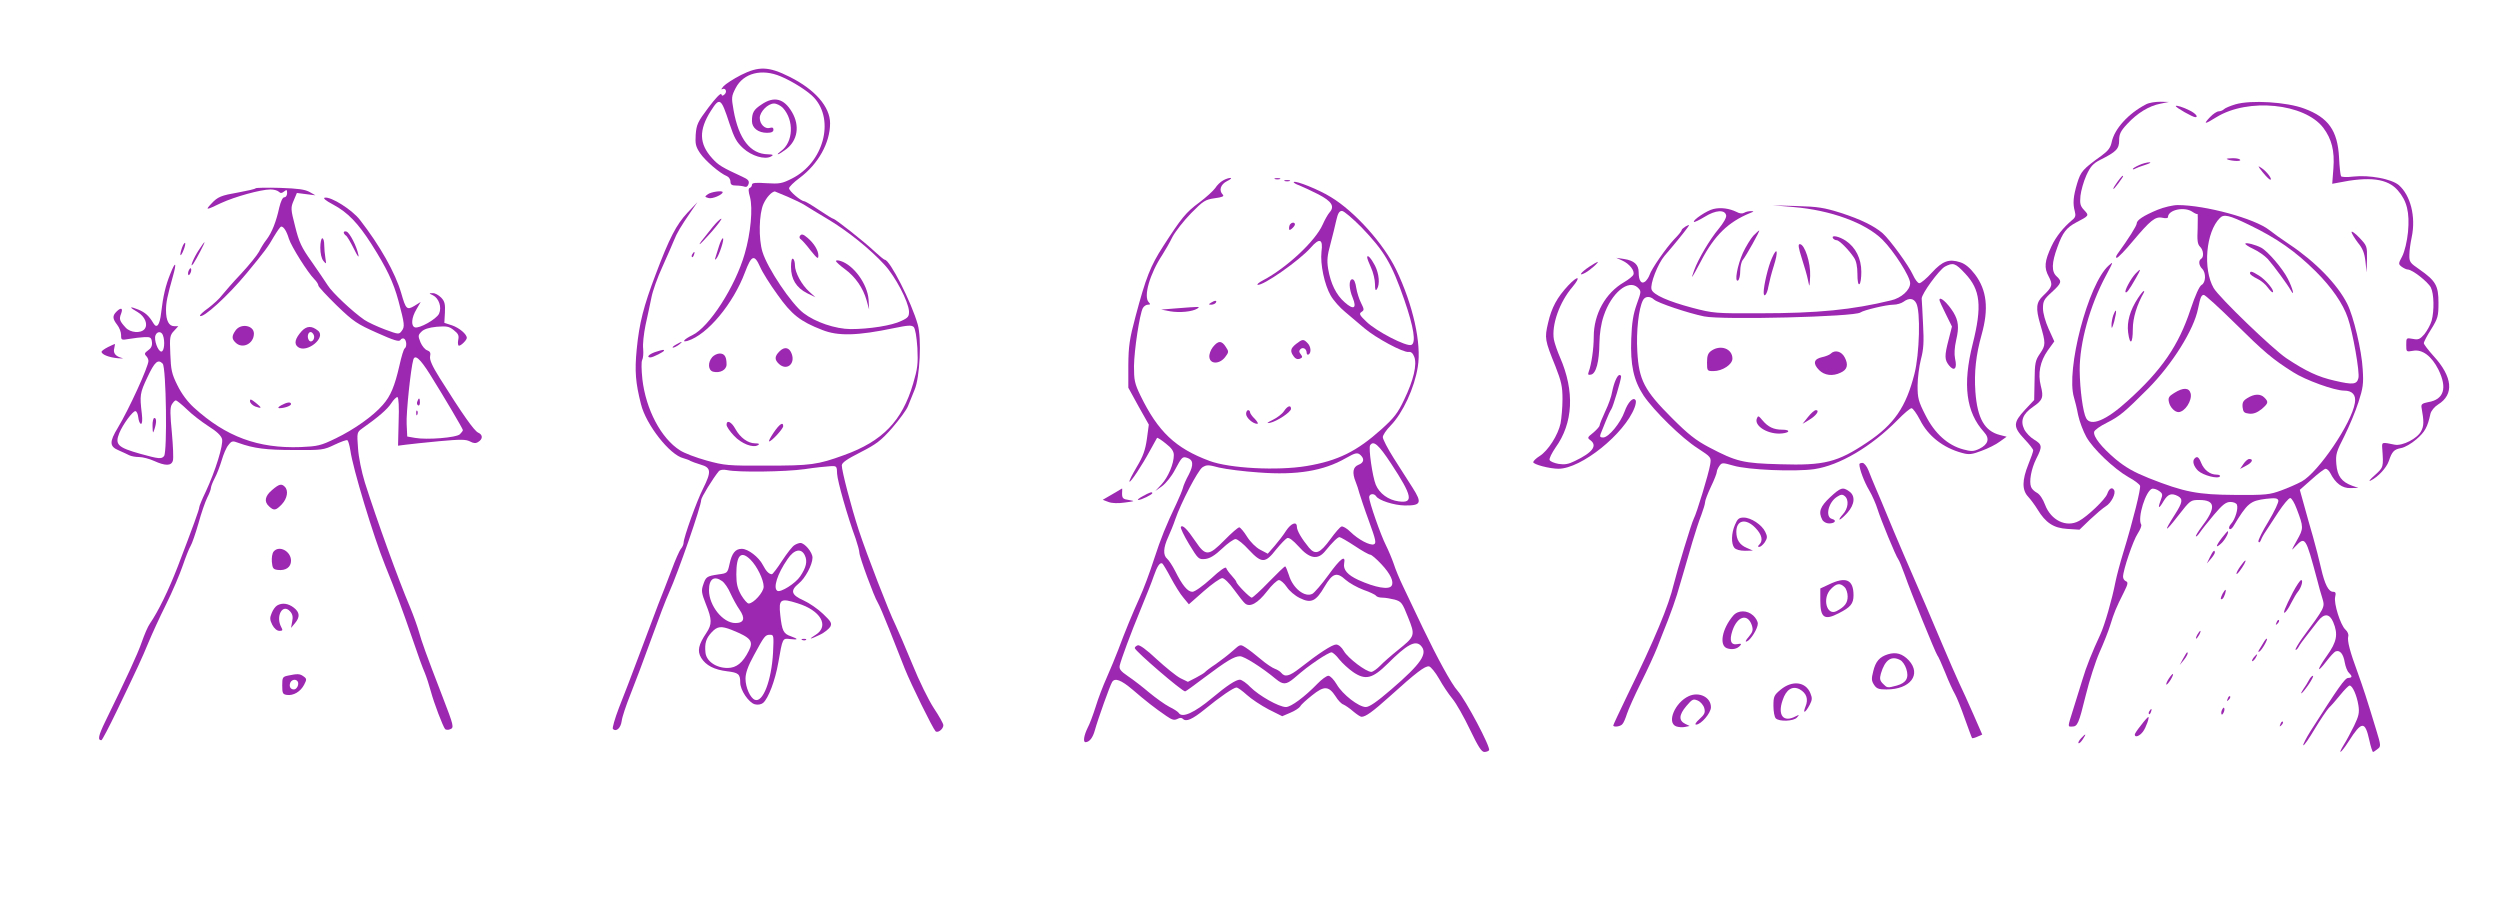 <?xml version="1.0" standalone="no"?>
<!DOCTYPE svg PUBLIC "-//W3C//DTD SVG 20010904//EN"
 "http://www.w3.org/TR/2001/REC-SVG-20010904/DTD/svg10.dtd">
<svg version="1.0" xmlns="http://www.w3.org/2000/svg"
 width="1280pt" height="460pt" viewBox="0 0 1280 460"
 preserveAspectRatio="xMidYMid meet">
<g transform="translate(0,460) scale(0.1,-0.1)"
fill="#9c27b0" stroke="none">
<path d="M3794 4216 c-39 -20 -79 -46 -90 -58 -10 -12 -14 -18 -7 -15 17 10
28 -12 13 -26 -10 -9 -14 -9 -17 1 -3 7 -31 -22 -66 -69 -55 -73 -61 -87 -65
-138 -3 -48 0 -62 23 -96 26 -38 100 -102 137 -117 10 -4 18 -17 18 -28 0 -15
7 -20 29 -20 16 0 36 -3 44 -6 9 -3 16 2 20 15 4 15 -3 23 -32 36 -104 48
-123 59 -155 95 -67 74 -69 144 -6 243 45 71 52 66 95 -66 24 -72 36 -95 70
-126 44 -40 111 -60 143 -42 14 8 11 10 -16 11 -90 1 -150 78 -176 225 -12 67
-11 72 11 115 40 76 133 100 230 59 62 -26 142 -77 171 -109 107 -116 48 -333
-113 -414 -51 -26 -64 -28 -131 -24 -56 4 -74 2 -74 -8 0 -7 -5 -14 -11 -16
-8 -3 -8 -16 1 -47 15 -58 4 -184 -27 -290 -48 -168 -182 -376 -268 -417 -42
-20 -58 -39 -24 -29 101 31 233 190 293 350 34 90 48 95 78 28 11 -26 51 -90
89 -142 72 -102 117 -137 228 -180 82 -33 181 -30 368 9 72 15 90 16 101 6 8
-8 15 -49 19 -107 4 -82 1 -106 -22 -184 -56 -190 -156 -294 -353 -365 -137
-50 -172 -54 -397 -54 -198 -1 -216 1 -307 26 -54 15 -115 38 -136 52 -97 61
-175 209 -193 364 -5 48 -6 90 -1 99 5 9 7 34 5 57 -3 22 3 77 12 121 10 44
23 107 30 140 6 34 32 106 57 160 25 55 51 116 59 135 14 36 34 70 89 150 l31
45 -52 -55 c-56 -60 -92 -129 -162 -315 -62 -163 -84 -250 -97 -383 -11 -113
-6 -172 22 -282 26 -105 148 -260 217 -276 14 -4 31 -10 36 -14 6 -3 29 -12
53 -19 53 -15 55 -36 12 -122 -32 -62 -100 -252 -100 -278 0 -8 -6 -22 -13
-30 -8 -9 -30 -59 -49 -111 -20 -52 -50 -131 -68 -175 -17 -44 -60 -159 -96
-255 -36 -96 -83 -220 -105 -274 -21 -55 -35 -104 -31 -108 17 -17 40 4 45 40
2 20 23 82 45 137 22 55 70 182 106 282 36 100 77 208 92 240 47 105 164 441
164 473 0 13 61 112 90 147 7 8 22 10 43 6 55 -12 297 -9 397 5 52 8 111 14
130 15 34 2 35 1 36 -39 2 -38 52 -215 95 -332 10 -30 19 -62 19 -72 0 -20 75
-225 94 -255 7 -11 34 -74 60 -140 26 -66 62 -156 79 -200 33 -82 142 -303
157 -319 11 -11 40 11 40 31 0 8 -22 47 -48 86 -27 41 -76 140 -111 227 -35
85 -74 175 -86 200 -34 68 -147 361 -188 485 -39 120 -87 303 -87 332 0 14 26
32 95 67 82 42 105 59 163 125 37 43 74 93 81 112 7 18 23 57 34 84 27 64 36
261 16 333 -32 114 -143 332 -169 332 -4 0 -29 21 -56 46 -50 47 -198 164
-208 164 -3 0 -36 20 -73 45 -37 25 -71 45 -76 45 -16 0 -77 52 -77 66 0 7 24
31 54 53 95 71 156 179 156 280 0 84 -77 173 -208 238 -106 53 -157 55 -248 9z
m238 -623 c35 -15 74 -34 88 -43 14 -9 66 -41 115 -70 103 -61 220 -155 294
-236 56 -61 122 -188 125 -237 1 -27 -4 -34 -39 -50 -48 -24 -165 -42 -260
-42 -78 1 -180 35 -241 82 -62 47 -185 230 -210 313 -21 67 -18 196 5 246 15
33 40 61 58 64 1 0 30 -12 65 -27z"/>
<path d="M4095 3391 c-3 -5 -1 -13 5 -16 6 -4 29 -29 50 -57 35 -43 40 -47 40
-26 0 26 -23 63 -55 90 -23 20 -32 22 -40 9z"/>
<path d="M4050 3233 c0 -62 27 -106 82 -134 l43 -21 -32 29 c-38 34 -73 98
-73 135 0 15 -4 30 -10 33 -6 4 -10 -12 -10 -42z"/>
<path d="M4280 3263 c1 -4 21 -23 46 -41 53 -39 93 -96 111 -160 l13 -47 -3
52 c-6 79 -76 176 -144 197 -13 4 -23 4 -23 -1z"/>
<path d="M3899 4065 c-40 -26 -49 -42 -49 -85 0 -35 32 -60 77 -60 23 0 33 5
33 16 0 11 -6 13 -19 9 -24 -7 -51 19 -51 51 0 32 42 74 73 74 13 0 33 -10 45
-22 59 -64 54 -177 -10 -222 -12 -9 -19 -16 -15 -16 5 0 23 12 42 26 59 45 71
120 30 190 -41 70 -92 83 -156 39z"/>
<path d="M10988 4066 c-91 -47 -162 -126 -176 -193 -6 -29 -18 -45 -52 -70
-96 -69 -106 -80 -125 -142 -20 -67 -23 -103 -12 -143 6 -22 3 -32 -14 -45
-45 -38 -82 -84 -105 -133 -36 -77 -39 -111 -15 -155 23 -43 19 -54 -28 -99
-36 -34 -39 -63 -15 -146 29 -99 28 -107 -1 -150 -24 -35 -27 -48 -28 -138
l-2 -100 -47 -50 c-61 -66 -62 -87 -3 -150 25 -26 45 -52 45 -58 0 -6 -11 -38
-25 -72 -32 -80 -33 -131 -1 -165 14 -15 35 -44 48 -65 41 -68 82 -96 153
-100 l62 -4 54 52 c30 28 66 59 81 68 27 16 53 66 42 83 -10 17 -25 9 -35 -20
-10 -28 -102 -116 -146 -139 -64 -34 -142 4 -172 83 -11 30 -28 55 -42 62 -13
7 -27 20 -30 30 -11 28 1 93 27 145 32 62 30 72 -11 97 -19 11 -42 35 -51 53
-21 44 -7 79 45 115 50 34 55 49 40 107 -16 64 -4 125 35 181 l34 47 -29 64
c-17 38 -29 81 -29 105 0 37 5 47 45 83 51 47 53 55 25 81 -27 24 -26 69 4
150 27 75 46 99 96 126 67 35 67 35 41 63 -20 21 -23 33 -19 74 3 26 16 73 30
104 21 46 35 61 70 79 84 42 98 57 98 100 0 32 7 48 42 85 51 55 111 92 169
103 l44 9 -45 1 c-25 0 -57 -5 -72 -13z"/>
<path d="M11446 4066 c-27 -8 -53 -19 -59 -25 -6 -6 -18 -11 -27 -11 -9 0 -29
-13 -45 -30 -36 -38 -28 -38 33 0 162 100 451 71 547 -54 43 -57 59 -118 52
-208 l-6 -79 27 5 c165 34 256 22 309 -39 47 -54 61 -113 52 -213 -5 -49 -17
-98 -29 -123 -21 -39 -21 -41 -3 -55 10 -7 24 -14 31 -14 23 0 103 -63 118
-92 16 -32 18 -117 4 -170 -6 -21 -23 -51 -37 -69 -23 -26 -31 -30 -60 -24
-33 6 -33 5 -33 -31 0 -36 0 -36 35 -30 47 9 95 -27 130 -97 46 -94 28 -153
-53 -166 -30 -6 -36 -11 -34 -26 13 -73 13 -95 -2 -123 -19 -37 -95 -76 -134
-69 -68 14 -67 14 -65 -18 7 -98 7 -97 -38 -138 -24 -21 -34 -33 -22 -28 39
19 82 66 94 101 16 48 26 59 63 66 18 3 53 23 78 45 43 37 57 61 72 131 4 15
20 35 39 47 83 51 75 141 -23 248 -27 30 -50 60 -50 66 0 7 17 39 38 72 34 55
37 66 37 135 0 88 -14 112 -98 171 -48 33 -52 38 -51 75 0 21 6 62 12 90 22
104 -6 215 -67 267 -38 31 -149 52 -232 43 -32 -4 -60 -3 -63 2 -3 6 -8 48
-10 94 -7 139 -54 206 -178 252 -90 34 -272 45 -352 22z"/>
<path d="M11140 4057 c0 -8 87 -57 100 -57 17 0 2 19 -28 34 -33 17 -72 29
-72 23z"/>
<path d="M11401 3786 c11 -9 69 -14 69 -6 0 6 -16 10 -37 10 -20 0 -34 -2 -32
-4z"/>
<path d="M10953 3755 c-18 -8 -33 -17 -33 -20 0 -3 5 -3 11 1 7 4 30 13 53 20
23 7 32 13 21 13 -11 0 -35 -6 -52 -14z"/>
<path d="M11585 3718 c17 -21 34 -38 39 -38 13 0 -18 42 -44 59 -22 15 -22 13
5 -21z"/>
<path d="M10842 3670 c-12 -16 -22 -32 -22 -37 0 -4 11 8 25 27 14 19 25 35
25 37 0 8 -8 0 -28 -27z"/>
<path d="M6262 3676 c-13 -7 -31 -24 -40 -39 -10 -14 -47 -48 -82 -74 -69 -51
-91 -79 -184 -223 -66 -102 -89 -161 -142 -360 -31 -116 -36 -151 -37 -250 l0
-115 52 -95 53 -94 -10 -74 c-8 -56 -19 -88 -52 -143 -23 -39 -40 -72 -37 -75
5 -6 64 83 105 159 18 33 34 62 36 65 3 2 23 -11 45 -29 30 -23 41 -40 41 -59
0 -45 -29 -113 -63 -150 l-32 -34 35 25 c19 14 49 51 65 82 37 69 39 70 63 63
32 -10 34 -36 9 -85 -14 -25 -28 -57 -31 -71 -4 -14 -18 -47 -31 -75 -57 -120
-80 -177 -117 -290 -21 -66 -54 -154 -73 -195 -37 -82 -74 -171 -110 -268 -13
-34 -39 -97 -58 -140 -19 -42 -45 -110 -57 -150 -13 -41 -31 -90 -42 -110 -18
-37 -24 -72 -10 -72 20 1 37 22 48 62 15 55 78 231 88 246 14 23 46 11 106
-40 65 -56 112 -93 172 -134 29 -20 40 -23 56 -15 13 7 22 7 29 0 16 -16 48
-2 111 49 78 64 148 112 163 112 6 0 30 -17 53 -38 23 -21 73 -54 111 -74 l70
-35 42 18 c22 9 45 24 50 32 4 9 32 34 61 57 62 50 85 48 120 -5 12 -20 30
-39 40 -42 9 -4 32 -19 50 -35 18 -15 37 -28 43 -28 21 0 56 25 144 104 136
123 182 158 202 154 9 -2 32 -30 51 -63 18 -33 49 -79 68 -102 20 -24 60 -95
90 -158 42 -87 59 -115 74 -115 10 0 21 4 24 9 9 15 -119 256 -161 304 -31 34
-104 168 -178 322 -37 77 -82 172 -100 210 -19 39 -41 92 -49 118 -9 26 -27
69 -40 95 -27 53 -86 222 -86 246 0 18 25 22 36 5 13 -21 91 -46 146 -47 84
-1 90 13 41 90 -22 35 -66 103 -97 152 -31 49 -56 97 -56 108 0 10 18 37 40
59 63 65 122 193 139 300 20 120 -24 317 -110 497 -64 133 -212 299 -335 373
-61 38 -181 86 -190 77 -2 -3 10 -11 28 -17 18 -7 62 -28 98 -46 69 -36 85
-62 57 -93 -8 -9 -24 -37 -35 -62 -37 -84 -185 -222 -305 -285 -21 -11 -33
-21 -28 -23 25 -8 214 124 272 190 45 52 64 45 55 -21 -7 -63 15 -168 47 -224
15 -26 48 -63 74 -84 25 -21 69 -58 98 -83 60 -51 200 -126 227 -122 12 2 22
-6 29 -25 15 -39 -3 -119 -52 -220 -32 -68 -52 -93 -115 -150 -127 -114 -223
-162 -384 -189 -150 -25 -395 -12 -497 26 -175 65 -264 150 -354 335 -30 62
-33 79 -33 150 1 83 29 266 45 297 5 10 17 18 26 18 13 0 14 3 5 12 -29 29 5
146 69 243 14 22 38 63 52 92 15 28 58 83 95 121 63 64 73 70 121 77 38 5 50
10 42 18 -22 22 -12 53 22 70 17 8 25 16 17 16 -8 0 -25 -5 -38 -13z m708
-239 c118 -123 155 -185 220 -372 49 -142 61 -221 36 -231 -25 -10 -178 69
-229 118 -36 34 -40 42 -26 51 14 9 14 13 -2 45 -10 19 -21 54 -25 78 -4 28
-11 44 -20 44 -19 0 -18 -48 2 -95 22 -54 5 -64 -41 -23 -44 38 -72 96 -85
172 -7 43 -4 69 12 127 11 41 24 95 30 122 8 35 15 47 29 47 10 0 54 -38 99
-83z m152 -1210 c110 -167 117 -205 39 -194 -53 7 -98 40 -117 85 -17 41 -38
188 -29 202 17 27 44 3 107 -93z m-154 41 c19 -19 14 -38 -13 -48 -28 -11 -33
-40 -14 -87 6 -15 15 -41 19 -58 5 -16 26 -81 49 -143 35 -96 39 -114 25 -119
-20 -7 -79 24 -120 64 -18 18 -39 30 -46 27 -7 -2 -32 -31 -56 -64 -54 -74
-77 -83 -110 -44 -37 45 -62 87 -62 107 0 29 -29 19 -55 -20 -13 -21 -40 -56
-59 -78 l-35 -40 -38 20 c-22 11 -51 40 -68 67 -16 26 -35 48 -40 48 -6 0 -40
-29 -75 -65 -82 -83 -97 -84 -149 -7 -44 65 -67 87 -75 74 -3 -5 16 -45 42
-88 47 -77 49 -79 83 -76 24 3 49 18 86 53 28 27 60 49 69 49 10 0 41 -25 69
-56 65 -69 83 -69 139 3 23 28 48 54 56 58 10 4 29 -10 60 -44 54 -61 96 -69
133 -25 40 49 66 74 75 74 5 0 40 -20 78 -45 37 -25 73 -45 80 -45 6 0 32 -22
57 -49 46 -49 65 -90 52 -110 -13 -22 -83 -10 -171 30 -54 25 -78 52 -72 84 9
47 -19 26 -81 -60 -34 -47 -71 -89 -81 -95 -39 -21 -101 28 -121 96 -8 24 -16
44 -19 44 -4 0 -41 -36 -84 -80 -42 -44 -82 -80 -87 -80 -10 0 -79 70 -79 81
0 3 -11 18 -24 32 -13 14 -26 32 -28 39 -3 8 -32 -12 -78 -55 -42 -38 -83 -67
-95 -67 -24 0 -51 32 -88 106 -14 28 -33 56 -41 63 -22 18 -20 57 5 111 11 25
28 65 36 90 29 85 116 251 139 267 22 14 30 14 86 -1 35 -8 126 -20 203 -25
194 -15 332 8 445 73 51 29 61 31 78 14z m-973 -627 c20 -37 48 -83 64 -101
l28 -34 76 67 c42 37 85 67 95 67 10 0 36 -25 61 -60 24 -33 49 -65 56 -70 25
-21 65 2 111 61 25 33 53 59 62 59 9 0 27 -16 40 -35 13 -20 42 -45 67 -57 58
-29 83 -17 127 59 41 69 62 76 108 34 18 -16 59 -39 91 -51 32 -11 61 -25 64
-30 4 -6 18 -10 33 -10 15 0 43 -5 63 -10 34 -10 39 -16 68 -90 38 -94 37 -97
-51 -168 -35 -28 -76 -64 -92 -81 -17 -17 -37 -31 -45 -31 -27 0 -119 70 -140
106 -12 21 -28 34 -40 34 -20 0 -88 -44 -186 -121 -54 -42 -76 -47 -95 -24 -6
8 -22 17 -33 21 -12 4 -44 25 -72 49 -27 23 -62 50 -78 60 -27 17 -27 17 -65
-17 -21 -19 -60 -49 -87 -68 -28 -18 -52 -37 -55 -41 -3 -4 -24 -17 -47 -29
l-41 -21 -39 19 c-21 11 -75 55 -121 97 -52 49 -88 75 -97 71 -8 -3 -15 -9
-15 -14 0 -14 242 -222 258 -222 3 0 46 31 96 69 116 87 155 111 185 111 21 0
112 -57 184 -117 37 -30 52 -29 92 4 56 48 72 60 126 97 30 20 59 36 66 36 7
0 25 -16 40 -36 15 -19 48 -49 71 -65 63 -43 99 -34 177 43 98 98 141 121 169
93 39 -40 4 -92 -152 -226 -72 -62 -111 -89 -129 -89 -36 0 -119 64 -149 116
-15 25 -33 44 -43 44 -9 0 -35 -19 -56 -41 -65 -67 -135 -119 -161 -119 -36 0
-138 58 -182 102 -20 21 -45 38 -54 38 -20 0 -66 -30 -140 -92 -93 -78 -156
-106 -173 -78 -4 6 -25 20 -48 31 -23 12 -69 45 -103 73 -33 28 -82 66 -109
84 -38 26 -46 37 -42 55 9 36 54 158 108 289 28 68 58 143 66 168 18 52 32 72
44 65 4 -3 24 -36 44 -74z"/>
<path d="M7000 3282 c0 -6 9 -29 20 -53 11 -24 20 -62 20 -84 0 -30 3 -36 10
-25 16 24 11 78 -10 120 -20 38 -40 60 -40 42z"/>
<path d="M6528 3683 c6 -2 18 -2 25 0 6 3 1 5 -13 5 -14 0 -19 -2 -12 -5z"/>
<path d="M6578 3673 c6 -2 18 -2 25 0 6 3 1 5 -13 5 -14 0 -19 -2 -12 -5z"/>
<path d="M1309 3636 c-3 -4 -43 -13 -87 -21 -91 -16 -107 -22 -141 -59 -31
-33 -27 -33 50 4 71 33 205 70 254 70 17 0 36 -5 43 -12 8 -8 15 -8 27 2 13
10 15 9 15 -9 0 -11 -6 -21 -14 -21 -9 0 -18 -20 -26 -52 -16 -74 -38 -128
-64 -163 -13 -16 -31 -45 -40 -64 -10 -18 -51 -69 -92 -113 -41 -43 -84 -93
-97 -109 -12 -17 -44 -46 -70 -66 -27 -19 -46 -37 -43 -40 14 -15 143 102 238
217 91 110 112 138 140 188 17 28 33 52 38 52 12 0 27 -22 39 -62 13 -41 97
-174 130 -207 12 -12 21 -26 21 -33 0 -6 43 -52 94 -102 86 -83 105 -95 206
-140 87 -39 113 -47 120 -37 4 8 13 10 19 7 13 -8 15 -42 3 -50 -5 -3 -17 -42
-27 -88 -24 -105 -45 -156 -85 -201 -49 -57 -147 -126 -240 -171 -78 -38 -93
-41 -180 -45 -219 -8 -383 53 -547 202 -34 31 -64 72 -85 115 -29 58 -33 79
-36 160 -4 86 -2 96 19 118 l22 24 -21 0 c-27 0 -42 28 -42 81 0 41 6 70 36
177 20 71 12 76 -14 10 -24 -59 -37 -114 -47 -200 -7 -62 -22 -82 -39 -54 -23
39 -42 56 -78 71 -47 19 -49 13 -3 -13 38 -23 54 -64 35 -87 -19 -23 -73 -19
-97 8 -31 34 -34 43 -23 71 11 29 0 34 -24 10 -21 -21 -20 -36 4 -67 11 -14
20 -37 20 -52 0 -27 1 -27 43 -20 23 4 58 8 77 9 31 1 35 -2 38 -26 2 -18 -4
-31 -20 -42 -17 -12 -20 -18 -10 -28 7 -7 12 -18 12 -26 0 -29 -100 -248 -156
-341 -45 -74 -44 -97 4 -117 20 -9 45 -20 54 -25 10 -5 32 -9 50 -9 18 0 53
-9 77 -20 57 -26 88 -26 96 1 4 11 1 76 -5 143 -9 93 -10 128 -1 144 7 12 16
22 21 22 5 0 31 -21 57 -46 26 -26 76 -64 110 -86 43 -27 65 -48 70 -66 7 -30
-34 -163 -83 -268 -19 -39 -34 -76 -34 -82 0 -11 -30 -94 -110 -303 -46 -119
-100 -230 -142 -291 -11 -15 -29 -58 -42 -95 -21 -61 -77 -182 -187 -407 -35
-72 -40 -96 -20 -96 4 0 40 69 80 152 110 229 127 266 161 348 17 41 57 129
90 195 33 66 71 156 86 200 15 44 33 89 40 100 7 11 25 63 40 115 14 52 35
112 45 132 11 21 19 43 19 50 0 7 9 30 19 49 11 20 27 62 36 92 9 31 24 67 35
79 16 21 21 22 52 10 78 -28 141 -36 283 -36 144 -1 152 0 208 27 32 15 61 26
66 23 4 -3 11 -27 15 -53 12 -89 117 -437 178 -588 53 -130 90 -231 143 -385
23 -69 50 -143 60 -165 9 -22 23 -65 31 -95 16 -60 62 -180 73 -193 4 -4 16
-5 25 -1 22 8 20 16 -39 169 -85 220 -106 280 -120 330 -8 28 -28 84 -45 125
-60 141 -171 448 -232 640 -17 56 -32 128 -35 176 -6 79 -5 81 21 100 81 57
129 98 149 129 12 19 27 33 32 32 6 -3 9 -50 6 -126 l-3 -123 38 5 c22 3 99
11 172 18 110 10 136 10 158 -1 18 -10 30 -11 42 -3 25 15 25 37 0 48 -21 10
-80 94 -197 280 -38 61 -52 92 -49 110 4 18 0 26 -14 31 -11 3 -27 22 -35 41
-13 33 -13 37 5 55 13 13 38 21 78 25 51 4 63 2 87 -17 24 -19 28 -28 23 -51
-3 -16 -1 -29 4 -29 11 0 40 29 40 40 0 19 -38 51 -75 64 l-40 13 3 53 c2 43
-1 57 -19 76 -13 13 -32 24 -43 23 -21 0 -21 -1 1 -11 30 -15 46 -61 31 -94
-13 -28 -102 -78 -124 -70 -21 8 -17 50 8 92 l22 38 -32 -20 c-39 -23 -44 -18
-68 66 -30 103 -109 243 -211 374 -40 52 -148 120 -180 114 -11 -2 4 -15 42
-35 75 -40 128 -95 197 -203 78 -123 112 -194 138 -290 32 -120 33 -133 17
-154 -14 -19 -16 -19 -86 7 -40 15 -87 37 -105 49 -61 42 -166 141 -188 177
-13 20 -50 75 -83 122 -52 73 -64 99 -84 180 -23 89 -23 96 -7 133 l16 38 47
-6 48 -6 -30 17 c-23 13 -59 18 -150 21 -66 2 -123 1 -126 -2z m-475 -752 c12
-31 7 -84 -8 -84 -17 0 -39 60 -30 83 8 21 30 22 38 1z m1367 -200 c75 -120
168 -278 169 -286 0 -4 -7 -13 -15 -21 -17 -18 -170 -30 -230 -19 l-40 7 -3
65 c-3 54 21 284 34 328 8 29 34 7 85 -74z m-1368 54 c18 -19 24 -453 7 -473
-13 -16 -26 -15 -120 11 -118 33 -133 48 -109 107 18 44 68 112 82 112 7 0 13
-15 15 -32 2 -18 8 -33 14 -33 6 0 8 19 4 53 -11 93 -10 104 29 186 37 79 54
94 78 69z"/>
<path d="M2137 2545 c-4 -8 -2 -17 3 -20 6 -4 10 3 10 14 0 25 -6 27 -13 6z"/>
<path d="M2131 2484 c0 -11 3 -14 6 -6 3 7 2 16 -1 19 -3 4 -6 -2 -5 -13z"/>
<path d="M781 2418 c1 -37 2 -39 9 -18 12 36 12 60 0 60 -5 0 -10 -19 -9 -42z"/>
<path d="M3625 3606 c-18 -13 -18 -14 3 -20 18 -6 72 17 72 30 0 10 -58 2 -75
-10z"/>
<path d="M9182 3540 c192 -16 369 -81 456 -167 59 -59 142 -189 142 -223 0
-35 -45 -76 -98 -88 -197 -48 -374 -66 -672 -66 -228 -1 -238 0 -345 28 -124
33 -201 67 -209 94 -9 27 32 132 67 173 41 47 98 117 116 142 13 18 12 18 -8
8 -11 -7 -21 -15 -21 -19 0 -5 -17 -26 -38 -47 -43 -46 -116 -151 -126 -182
-4 -12 -14 -27 -22 -34 -20 -16 -34 3 -34 47 0 39 -23 60 -75 68 l-40 6 31
-14 c36 -16 65 -52 57 -72 -2 -7 -24 -25 -48 -39 -95 -55 -155 -163 -155 -279
0 -62 -12 -143 -26 -180 -5 -14 -3 -17 12 -14 26 5 42 66 43 161 1 50 8 99 22
140 39 117 126 189 174 145 19 -19 19 -19 -5 -86 -18 -51 -25 -94 -28 -177 -5
-134 12 -212 63 -290 52 -77 195 -218 277 -270 70 -46 70 -46 64 -84 -7 -45
-69 -249 -84 -277 -11 -20 -86 -268 -102 -334 -26 -110 -96 -280 -239 -572
-39 -81 -71 -149 -71 -152 0 -11 38 -6 47 7 6 6 16 30 23 52 7 22 39 94 72
160 33 66 70 147 83 180 13 33 37 96 55 140 17 44 38 103 46 130 20 66 47 160
79 270 15 50 35 112 46 139 10 27 19 56 19 65 0 9 14 45 30 79 17 35 30 69 30
76 0 7 6 20 13 30 13 18 16 18 72 2 74 -22 314 -32 414 -18 129 19 292 115
426 251 33 34 65 61 72 61 7 0 26 -27 43 -59 41 -83 119 -144 216 -170 36 -10
50 -8 100 11 33 12 75 33 93 47 l35 25 -35 9 c-78 20 -115 85 -125 221 -7 100
3 190 32 293 37 132 27 227 -34 308 -26 34 -50 54 -75 62 -58 19 -91 7 -146
-53 -27 -30 -56 -54 -64 -54 -8 0 -22 19 -33 43 -21 47 -118 180 -155 213 -43
37 -112 71 -214 104 -86 27 -117 32 -225 35 l-125 4 107 -9z m880 -341 c78
-83 87 -166 38 -361 -52 -208 -34 -348 58 -450 31 -34 22 -63 -24 -86 -30 -14
-41 -14 -82 -3 -79 21 -146 81 -193 174 -37 72 -41 89 -41 152 0 38 8 99 17
135 14 52 16 89 11 180 -3 63 -6 122 -7 131 -1 24 89 147 119 164 42 22 53 19
104 -36z m-1593 -133 c19 -17 173 -69 256 -86 93 -19 771 -2 800 20 16 12 134
40 169 40 18 0 41 7 52 15 28 21 52 18 65 -7 23 -41 17 -260 -9 -362 -43 -170
-104 -259 -242 -351 -152 -102 -219 -119 -445 -112 -192 5 -224 13 -365 87
-68 36 -106 66 -190 150 -141 141 -169 194 -177 341 -6 103 7 220 29 262 11
21 36 22 57 3z"/>
<path d="M9930 3064 c0 -4 14 -36 32 -71 l32 -65 -17 -67 c-22 -84 -21 -103 2
-132 27 -33 43 -16 31 34 -5 25 -3 57 6 98 15 63 11 97 -14 139 -31 50 -72 86
-72 64z"/>
<path d="M8762 2804 c-17 -12 -22 -25 -22 -60 0 -43 1 -44 33 -44 46 0 97 34
97 64 0 51 -61 73 -108 40z"/>
<path d="M9373 2789 c-6 -6 -26 -14 -45 -18 -42 -9 -47 -33 -14 -66 27 -27 69
-33 110 -13 34 15 41 40 21 78 -16 31 -50 41 -72 19z"/>
<path d="M9257 2465 l-28 -35 35 21 c35 21 55 49 33 49 -7 0 -25 -16 -40 -35z"/>
<path d="M8995 2457 c-14 -35 48 -77 114 -77 22 0 43 5 46 10 4 6 -8 10 -30
10 -44 0 -73 14 -102 49 -19 23 -22 24 -28 8z"/>
<path d="M11047 3526 c-72 -30 -107 -53 -107 -70 0 -12 -41 -77 -99 -157 -8
-12 -9 -19 -3 -19 6 0 43 38 81 84 91 108 116 129 153 121 16 -4 28 -2 28 3 0
38 85 56 126 27 12 -8 23 -13 25 -10 2 2 2 -31 1 -74 -3 -61 -1 -81 12 -94 18
-17 21 -53 6 -62 -15 -9 -12 -34 5 -51 21 -21 19 -71 -3 -83 -11 -6 -32 -52
-56 -124 -61 -186 -149 -314 -324 -471 -109 -99 -188 -131 -211 -87 -16 29
-32 146 -33 245 -1 139 52 332 135 486 38 71 39 74 13 50 -105 -94 -220 -536
-177 -676 5 -16 15 -56 21 -89 7 -33 26 -83 42 -112 34 -61 141 -163 216 -206
30 -16 56 -36 59 -44 5 -14 -35 -176 -86 -343 -16 -52 -34 -120 -40 -150 -17
-88 -55 -221 -78 -270 -40 -86 -72 -165 -91 -230 -11 -36 -32 -102 -46 -148
-31 -99 -30 -92 -7 -92 28 0 34 14 70 160 18 74 50 174 71 221 21 47 46 110
55 140 18 59 29 87 69 166 21 42 23 52 11 57 -8 3 -15 13 -15 23 0 34 52 187
75 221 13 20 21 40 18 46 -21 33 24 177 57 184 9 1 24 -4 35 -12 18 -13 19
-18 8 -47 -17 -45 -10 -47 15 -4 22 36 40 42 73 25 27 -15 24 -32 -16 -95 -59
-92 -52 -95 16 -7 64 82 64 82 110 82 83 0 86 -40 11 -138 -18 -24 -31 -46
-29 -48 2 -3 11 6 20 19 9 14 41 54 72 91 45 53 62 66 85 66 15 0 30 -6 33
-14 8 -20 -9 -75 -29 -97 -10 -11 -14 -22 -9 -27 4 -4 12 1 19 12 73 121 87
132 168 142 46 5 59 4 63 -8 3 -8 -19 -55 -50 -107 -31 -50 -54 -97 -52 -104
3 -7 8 -4 13 8 4 11 15 31 25 45 9 14 38 58 64 98 26 39 53 72 61 72 7 0 22
-25 33 -55 36 -95 36 -100 1 -162 -30 -54 -31 -56 -7 -30 50 52 52 48 110
-168 8 -33 21 -78 28 -100 13 -45 13 -44 -104 -203 -21 -30 -36 -56 -34 -59 3
-2 10 4 16 15 5 10 25 38 43 60 18 23 43 55 56 72 32 41 59 39 78 -5 26 -62
19 -101 -32 -172 -52 -73 -55 -97 -3 -29 19 25 40 48 48 51 21 8 39 -13 46
-56 4 -22 13 -46 21 -53 19 -19 18 -26 -3 -27 -17 0 -52 -51 -193 -272 -23
-37 -40 -70 -37 -73 3 -3 29 34 58 83 29 48 62 97 73 109 12 11 38 41 59 67
21 26 42 47 47 47 15 0 37 -51 45 -101 6 -38 2 -55 -22 -105 -16 -32 -39 -76
-52 -96 -36 -59 -15 -45 24 16 67 105 84 106 106 6 7 -33 16 -60 19 -60 3 0
13 7 23 15 18 13 18 17 -8 102 -49 161 -64 207 -95 293 -38 103 -53 159 -47
182 3 9 -3 24 -14 34 -26 23 -61 136 -53 168 5 20 2 26 -10 26 -24 0 -43 37
-62 120 -9 41 -28 113 -41 160 -14 47 -34 120 -46 163 l-22 79 60 53 c33 30
65 54 72 55 7 0 18 -10 24 -22 27 -53 61 -78 103 -77 l41 1 -32 11 c-54 20
-76 49 -81 111 -4 50 0 63 41 143 24 48 57 126 72 173 24 74 27 96 22 170 -5
95 -47 271 -79 334 -50 100 -164 217 -298 306 -36 24 -81 56 -101 72 -74 59
-329 128 -469 128 -25 0 -71 -11 -103 -24z m468 -77 c143 -69 237 -135 342
-239 81 -81 139 -164 164 -238 25 -71 62 -280 54 -308 -8 -33 -28 -35 -122
-13 -84 19 -146 48 -247 115 -71 48 -343 310 -372 359 -56 97 -40 288 32 359
20 21 48 14 149 -35z m-75 -501 c153 -151 194 -186 300 -253 63 -41 213 -95
262 -95 42 0 62 -22 55 -63 -16 -103 -187 -355 -272 -402 -22 -12 -69 -33
-105 -46 -60 -22 -79 -24 -235 -23 -193 1 -261 14 -443 86 -77 31 -119 55
-170 97 -72 61 -115 115 -110 140 2 9 31 30 66 47 65 33 89 53 210 174 124
125 235 302 256 410 12 59 17 70 30 70 6 0 77 -64 156 -142z"/>
<path d="M11496 3353 c-3 -3 16 -16 42 -28 26 -12 58 -35 73 -51 31 -35 102
-132 117 -159 23 -41 11 8 -14 57 -26 52 -103 142 -137 160 -29 15 -75 27 -81
21z"/>
<path d="M11520 3200 c0 -5 16 -17 35 -26 20 -9 45 -30 56 -46 12 -16 23 -27
26 -24 9 9 -37 64 -71 85 -37 23 -46 25 -46 11z"/>
<path d="M11132 2588 c-28 -17 -32 -25 -27 -47 6 -27 30 -51 49 -51 33 1 71
60 62 96 -8 30 -38 31 -84 2z"/>
<path d="M11507 2562 c-22 -13 -27 -23 -25 -47 3 -25 8 -30 34 -33 22 -2 40 5
63 23 35 30 37 37 15 59 -20 21 -52 20 -87 -2z"/>
<path d="M11237 2253 c-14 -13 -6 -40 17 -63 26 -24 103 -44 112 -29 3 5 -5 9
-18 9 -32 0 -63 23 -78 60 -12 30 -21 36 -33 23z"/>
<path d="M11486 2224 l-17 -25 30 16 c32 16 41 35 17 35 -7 0 -21 -12 -30 -26z"/>
<path d="M8773 3530 c-33 -7 -108 -58 -100 -66 2 -3 27 9 55 26 56 35 104 38
110 7 2 -11 -14 -39 -38 -68 -46 -55 -105 -155 -126 -213 -19 -53 -14 -45 35
47 69 132 139 200 251 246 21 8 22 10 5 10 -11 0 -26 -3 -34 -8 -10 -6 -24 -5
-40 4 -37 18 -81 24 -118 15z"/>
<path d="M3649 3438 c-64 -79 -70 -88 -66 -88 3 0 30 29 62 65 31 36 53 65 48
65 -6 0 -25 -19 -44 -42z"/>
<path d="M6607 3453 c-4 -3 -7 -13 -7 -21 0 -12 3 -12 15 -2 8 7 15 16 15 21
0 11 -14 12 -23 2z"/>
<path d="M1760 3410 c0 -5 5 -12 11 -16 6 -3 24 -34 41 -68 18 -37 27 -49 23
-31 -9 45 -44 112 -60 119 -8 3 -15 1 -15 -4z"/>
<path d="M8977 3393 c-14 -16 -38 -55 -53 -87 -29 -64 -45 -154 -25 -142 6 4
11 26 11 48 0 23 6 49 13 57 16 19 90 151 84 151 -2 0 -15 -12 -30 -27z"/>
<path d="M12040 3412 c0 -7 15 -31 32 -54 25 -30 34 -53 39 -96 l6 -57 2 68
c1 66 0 69 -39 110 -22 23 -40 36 -40 29z"/>
<path d="M9385 3380 c3 -5 12 -10 19 -10 13 0 63 -50 89 -90 11 -16 17 -45 17
-83 0 -36 4 -56 10 -52 6 3 10 32 10 63 0 68 -29 125 -79 159 -34 23 -77 32
-66 13z"/>
<path d="M1640 3332 c0 -29 6 -56 16 -68 15 -18 15 -17 10 15 -3 18 -6 49 -6
67 0 19 -4 34 -10 34 -5 0 -10 -22 -10 -48z"/>
<path d="M3681 3339 c-7 -23 -15 -48 -18 -58 -4 -11 -3 -13 4 -6 14 14 44 105
34 105 -4 0 -13 -18 -20 -41z"/>
<path d="M931 3329 c-14 -42 -7 -49 9 -9 7 17 10 33 8 36 -3 3 -11 -9 -17 -27z"/>
<path d="M1018 3320 c-27 -40 -51 -101 -28 -70 14 20 61 110 57 110 -2 0 -15
-18 -29 -40z"/>
<path d="M9225 3278 c13 -40 28 -91 32 -113 8 -39 8 -38 11 22 3 67 -28 163
-53 163 -10 0 -7 -18 10 -72z"/>
<path d="M9072 3278 c-19 -42 -42 -140 -42 -175 0 -31 18 -10 24 29 4 22 16
70 27 104 25 78 19 106 -9 42z"/>
<path d="M3545 3299 c-4 -6 -5 -12 -2 -15 2 -3 7 2 10 11 7 17 1 20 -8 4z"/>
<path d="M8138 3235 c-45 -30 -60 -52 -22 -32 25 13 75 58 63 56 -2 0 -21 -11
-41 -24z"/>
<path d="M966 3214 c-4 -9 -4 -19 -1 -22 2 -3 7 3 11 12 4 9 4 19 1 22 -2 3
-7 -3 -11 -12z"/>
<path d="M10933 3198 c-24 -26 -57 -88 -50 -94 5 -6 18 11 51 69 30 52 30 58
-1 25z"/>
<path d="M8030 3139 c-58 -62 -86 -114 -104 -193 -18 -78 -17 -86 38 -222 30
-77 36 -103 36 -167 0 -42 -5 -98 -10 -125 -13 -60 -64 -140 -107 -167 -18
-11 -32 -25 -33 -31 0 -12 85 -34 129 -34 117 0 339 179 390 313 6 16 9 33 5
38 -11 19 -39 -10 -56 -58 -21 -59 -82 -133 -110 -133 -15 0 -18 4 -13 18 4 9
16 40 27 67 11 28 24 55 28 60 8 10 50 150 50 167 0 5 -4 8 -8 8 -12 0 -29
-41 -38 -87 -3 -21 -19 -66 -35 -99 -16 -34 -29 -67 -29 -72 0 -6 -15 -22 -32
-37 -31 -24 -32 -27 -15 -39 37 -28 11 -63 -79 -106 -34 -17 -53 -20 -85 -15
-22 4 -43 13 -45 20 -3 7 11 35 30 63 91 126 99 289 23 463 -13 30 -27 70 -31
90 -13 74 28 192 96 271 45 54 27 59 -22 7z"/>
<path d="M10946 3073 c-40 -61 -57 -120 -50 -175 9 -69 24 -59 24 17 0 57 21
125 57 188 2 4 2 7 -1 7 -3 0 -17 -17 -30 -37z"/>
<path d="M6200 3050 c-13 -8 -13 -10 2 -10 9 0 20 5 23 10 8 13 -5 13 -25 0z"/>
<path d="M6020 3021 l-75 -6 47 -9 c48 -8 113 -2 138 14 16 11 19 11 -110 1z"/>
<path d="M10820 2986 c-5 -15 -10 -39 -9 -54 0 -19 4 -12 14 23 14 55 12 74
-5 31z"/>
<path d="M1206 2908 c-20 -28 -20 -43 0 -62 35 -35 94 -6 94 46 0 43 -68 54
-94 16z"/>
<path d="M1545 2905 c-35 -39 -41 -66 -19 -82 45 -33 146 49 102 84 -32 26
-57 25 -83 -2z m62 -21 c8 -22 -15 -44 -26 -25 -10 16 -4 41 10 41 5 0 12 -7
16 -16z"/>
<path d="M6636 2839 c-29 -23 -32 -37 -12 -64 8 -12 19 -16 31 -12 14 6 15 10
5 23 -9 10 -10 18 -2 26 13 13 32 2 32 -18 0 -8 5 -12 10 -9 15 9 12 42 -6 59
-20 21 -26 20 -58 -5z"/>
<path d="M3460 2835 c-14 -8 -20 -14 -14 -15 5 0 19 7 30 15 24 18 16 19 -16
0z"/>
<path d="M6210 2823 c-12 -15 -20 -38 -18 -52 4 -37 53 -36 81 1 19 25 19 28
3 52 -21 33 -39 33 -66 -1z"/>
<path d="M553 2823 c-18 -9 -33 -20 -33 -24 0 -14 38 -29 82 -33 24 -2 34 -1
23 1 -33 8 -47 25 -40 50 3 13 4 23 3 22 -2 0 -18 -8 -35 -16z"/>
<path d="M3991 2801 c-26 -26 -26 -43 -2 -65 39 -35 83 0 65 51 -12 35 -37 40
-63 14z"/>
<path d="M3353 2797 c-31 -11 -45 -27 -23 -27 13 0 70 29 70 35 0 6 -7 5 -47
-8z"/>
<path d="M3647 2772 c-24 -27 -22 -68 4 -75 35 -9 69 9 69 37 0 39 -10 56 -35
56 -12 0 -29 -8 -38 -18z"/>
<path d="M1280 2546 c0 -9 12 -21 26 -27 36 -13 37 -8 3 19 -24 19 -29 21 -29
8z"/>
<path d="M1440 2525 c-15 -8 -19 -14 -10 -15 26 0 60 12 60 21 0 13 -21 10
-50 -6z"/>
<path d="M6574 2495 c-9 -14 -35 -34 -58 -45 -29 -14 -34 -19 -14 -15 35 7
108 55 108 72 0 21 -18 15 -36 -12z"/>
<path d="M6380 2481 c0 -20 35 -51 57 -51 7 0 1 11 -12 25 -14 13 -25 29 -25
35 0 5 -4 10 -10 10 -5 0 -10 -9 -10 -19z"/>
<path d="M3720 2425 c0 -9 17 -34 38 -56 38 -41 98 -64 123 -48 10 6 5 9 -14
9 -38 0 -78 30 -102 74 -20 37 -45 48 -45 21z"/>
<path d="M3961 2385 c-17 -25 -27 -45 -23 -45 13 0 72 65 72 78 0 24 -19 11
-49 -33z"/>
<path d="M9520 2223 c0 -25 25 -91 50 -133 16 -27 35 -71 43 -97 16 -52 94
-242 107 -258 4 -5 19 -41 33 -80 30 -87 156 -396 166 -410 5 -5 23 -46 41
-90 17 -44 40 -93 50 -110 9 -16 32 -73 50 -125 19 -52 35 -97 37 -99 1 -2 14
1 27 7 l25 11 -45 103 c-25 57 -58 130 -74 163 -15 33 -54 121 -85 195 -31 74
-70 164 -85 200 -68 155 -165 381 -197 460 -19 47 -46 110 -59 140 -13 30 -30
72 -38 93 -8 20 -22 37 -30 37 -9 0 -16 -3 -16 -7z"/>
<path d="M1393 2091 c-37 -31 -42 -60 -15 -84 25 -23 34 -21 65 11 28 30 35
70 15 90 -17 17 -29 14 -65 -17z"/>
<path d="M5696 2070 l-50 -29 29 -11 c18 -7 50 -8 84 -3 53 7 54 7 21 13 -30
4 -35 9 -35 33 1 15 1 27 0 26 0 0 -22 -13 -49 -29z"/>
<path d="M9370 2054 c-51 -48 -61 -75 -40 -115 6 -11 21 -19 35 -19 30 0 41
16 15 23 -36 9 -20 84 25 113 20 13 28 14 40 4 23 -19 18 -64 -10 -94 -13 -14
-20 -26 -16 -26 5 0 23 16 40 35 38 43 41 87 9 109 -33 24 -44 20 -98 -30z"/>
<path d="M5850 2059 c-19 -10 -29 -19 -22 -19 15 0 72 28 72 35 0 9 -14 4 -50
-16z"/>
<path d="M8883 1913 c-19 -44 -20 -97 -3 -118 8 -9 29 -15 54 -15 l41 1 -32
14 c-36 15 -53 42 -53 82 0 61 49 71 98 20 33 -34 40 -65 20 -85 -9 -9 -9 -12
0 -12 6 0 19 11 28 24 13 21 14 29 2 53 -17 36 -73 73 -110 73 -24 0 -32 -6
-45 -37z"/>
<path d="M11376 1846 c-33 -43 -34 -57 -2 -27 20 19 42 61 31 61 -1 0 -14 -15
-29 -34z"/>
<path d="M4068 1809 c-10 -5 -38 -41 -63 -79 -25 -39 -49 -70 -53 -70 -15 0
-30 16 -46 47 -21 41 -76 83 -108 83 -33 0 -51 -22 -63 -79 -10 -45 -11 -46
-57 -52 -60 -9 -64 -12 -78 -54 -10 -29 -8 -42 14 -98 32 -79 32 -103 3 -147
-41 -61 -48 -93 -27 -128 24 -39 67 -61 133 -69 58 -7 67 -14 67 -58 0 -39 44
-103 75 -111 15 -4 32 -1 42 7 27 23 62 115 78 207 22 126 21 125 61 120 42
-5 43 0 4 14 -39 13 -46 28 -55 109 -9 82 1 88 89 60 117 -36 163 -115 94
-160 -42 -26 -34 -27 20 -1 23 11 46 30 53 41 9 18 5 26 -37 66 -26 25 -71 56
-100 69 -63 28 -69 50 -25 86 34 27 71 97 71 133 0 27 -40 75 -62 75 -7 0 -21
-5 -30 -11z m53 -53 c14 -30 7 -61 -24 -107 -24 -36 -100 -84 -117 -74 -23 14
0 87 52 162 34 51 71 58 89 19z m-278 -22 c33 -33 67 -102 67 -138 0 -28 -52
-86 -77 -86 -7 0 -24 20 -38 43 -19 34 -25 57 -25 106 0 100 24 124 73 75z
m-146 -109 c13 -9 32 -37 43 -63 12 -26 32 -63 46 -83 31 -45 24 -69 -21 -69
-64 0 -135 89 -135 168 0 58 26 76 67 47z m49 -250 c99 -40 113 -57 88 -107
-31 -62 -64 -88 -109 -88 -59 0 -109 35 -113 79 -5 47 3 73 32 104 29 31 48
33 102 12z m212 -117 c-8 -143 -52 -257 -93 -241 -24 9 -48 64 -48 108 0 28
12 64 43 120 54 100 58 105 83 105 19 0 19 -5 15 -92z"/>
<path d="M1401 1776 c-7 -8 -11 -32 -9 -53 3 -33 7 -38 30 -41 41 -5 68 14 68
47 0 49 -61 81 -89 47z"/>
<path d="M11315 1748 l-16 -33 21 24 c11 13 20 27 20 32 0 18 -10 8 -25 -23z"/>
<path d="M11471 1701 c-24 -33 -28 -56 -5 -26 20 26 36 55 30 55 -3 0 -14 -13
-25 -29z"/>
<path d="M9363 1607 l-43 -20 0 -62 c0 -88 21 -103 94 -65 61 31 76 49 76 92
0 81 -39 98 -127 55z m81 -13 c9 -8 16 -30 16 -48 0 -33 -15 -53 -57 -75 -51
-26 -75 68 -28 114 28 29 47 31 69 9z"/>
<path d="M11740 1568 c-18 -34 -36 -73 -41 -86 -15 -38 9 -16 32 31 12 23 27
49 34 57 17 20 29 60 17 60 -5 0 -24 -28 -42 -62z"/>
<path d="M11380 1561 c-12 -24 -13 -34 -1 -27 9 6 22 46 15 46 -2 0 -8 -9 -14
-19z"/>
<path d="M1419 1500 c-9 -5 -22 -23 -28 -39 -10 -24 -10 -34 3 -60 10 -19 24
-31 37 -31 16 0 18 3 9 19 -30 56 7 123 45 81 13 -14 16 -29 11 -52 l-6 -33
20 24 c27 32 25 56 -6 80 -29 22 -59 26 -85 11z"/>
<path d="M8874 1448 c-57 -67 -73 -152 -32 -167 26 -9 53 -4 68 14 8 9 4 11
-15 7 -33 -6 -42 18 -25 69 25 74 77 90 99 29 8 -26 6 -34 -15 -60 -17 -19
-20 -28 -10 -24 20 8 56 66 56 91 0 11 -10 29 -23 41 -31 29 -78 29 -103 0z"/>
<path d="M11656 1413 c-6 -14 -5 -15 5 -6 7 7 10 15 7 18 -3 3 -9 -2 -12 -12z"/>
<path d="M11250 1350 c-6 -11 -8 -20 -6 -20 3 0 10 9 16 20 6 11 8 20 6 20 -3
0 -10 -9 -16 -20z"/>
<path d="M4108 1323 c7 -3 16 -2 19 1 4 3 -2 6 -13 5 -11 0 -14 -3 -6 -6z"/>
<path d="M11594 1318 c-4 -7 -15 -24 -23 -38 -10 -15 -11 -21 -3 -16 13 7 46
66 38 66 -3 0 -8 -6 -12 -12z"/>
<path d="M9666 1250 c-42 -13 -63 -36 -75 -87 -10 -38 -9 -49 4 -69 13 -20 24
-24 64 -24 122 0 180 77 114 149 -32 34 -65 44 -107 31z m64 -30 c10 -5 24
-25 30 -44 15 -46 1 -72 -48 -86 -49 -13 -49 -13 -71 9 -16 16 -18 26 -11 52
21 71 54 94 100 69z"/>
<path d="M11177 1227 l-17 -32 20 24 c17 20 26 41 18 41 -2 0 -11 -15 -21 -33z"/>
<path d="M11540 1235 c-7 -9 -11 -17 -9 -20 3 -2 10 5 17 15 14 24 10 26 -8 5z"/>
<path d="M1475 1141 c-28 -6 -30 -9 -30 -51 0 -40 3 -45 24 -48 33 -5 70 17
88 52 14 27 14 31 -3 43 -19 14 -31 14 -79 4z m49 -30 c9 -14 -4 -41 -19 -41
-18 0 -26 15 -19 34 7 17 29 21 38 7z"/>
<path d="M11104 1125 c-9 -14 -15 -28 -12 -30 2 -2 12 9 22 25 21 36 13 40
-10 5z"/>
<path d="M11822 1118 c-7 -13 -19 -33 -28 -45 -9 -13 -14 -23 -11 -23 3 0 20
20 37 45 17 25 27 45 22 45 -5 0 -14 -10 -20 -22z"/>
<path d="M9117 1069 c-34 -28 -37 -35 -37 -83 0 -28 5 -57 12 -64 18 -18 93
-15 109 5 13 15 12 15 -8 5 -62 -33 -93 6 -66 83 18 55 50 75 87 56 36 -20 46
-51 30 -89 -16 -40 0 -32 22 10 13 25 13 35 3 59 -24 59 -93 67 -152 18z"/>
<path d="M8647 1036 c-71 -32 -115 -136 -65 -155 11 -4 32 -6 45 -3 l24 5 -23
11 c-34 17 -32 46 6 91 31 36 35 38 59 28 15 -7 29 -24 33 -39 6 -23 1 -32
-25 -56 -18 -16 -25 -28 -17 -28 25 0 76 59 76 89 0 51 -60 81 -113 57z"/>
<path d="M11406 1023 c-6 -14 -5 -15 5 -6 7 7 10 15 7 18 -3 3 -9 -2 -12 -12z"/>
<path d="M11376 964 c-4 -9 -4 -19 -1 -22 2 -3 7 3 11 12 4 9 4 19 1 22 -2 3
-7 -3 -11 -12z"/>
<path d="M11005 959 c-4 -6 -5 -12 -2 -15 2 -3 7 2 10 11 7 17 1 20 -8 4z"/>
<path d="M10963 888 c-18 -22 -33 -44 -33 -49 0 -17 25 -8 42 15 16 21 35 77
27 75 -2 0 -19 -18 -36 -41z"/>
<path d="M11676 893 c-6 -14 -5 -15 5 -6 7 7 10 15 7 18 -3 3 -9 -2 -12 -12z"/>
<path d="M10655 820 c-10 -11 -16 -22 -13 -25 3 -3 13 6 22 20 20 30 16 32 -9
5z"/>
</g>
</svg>
